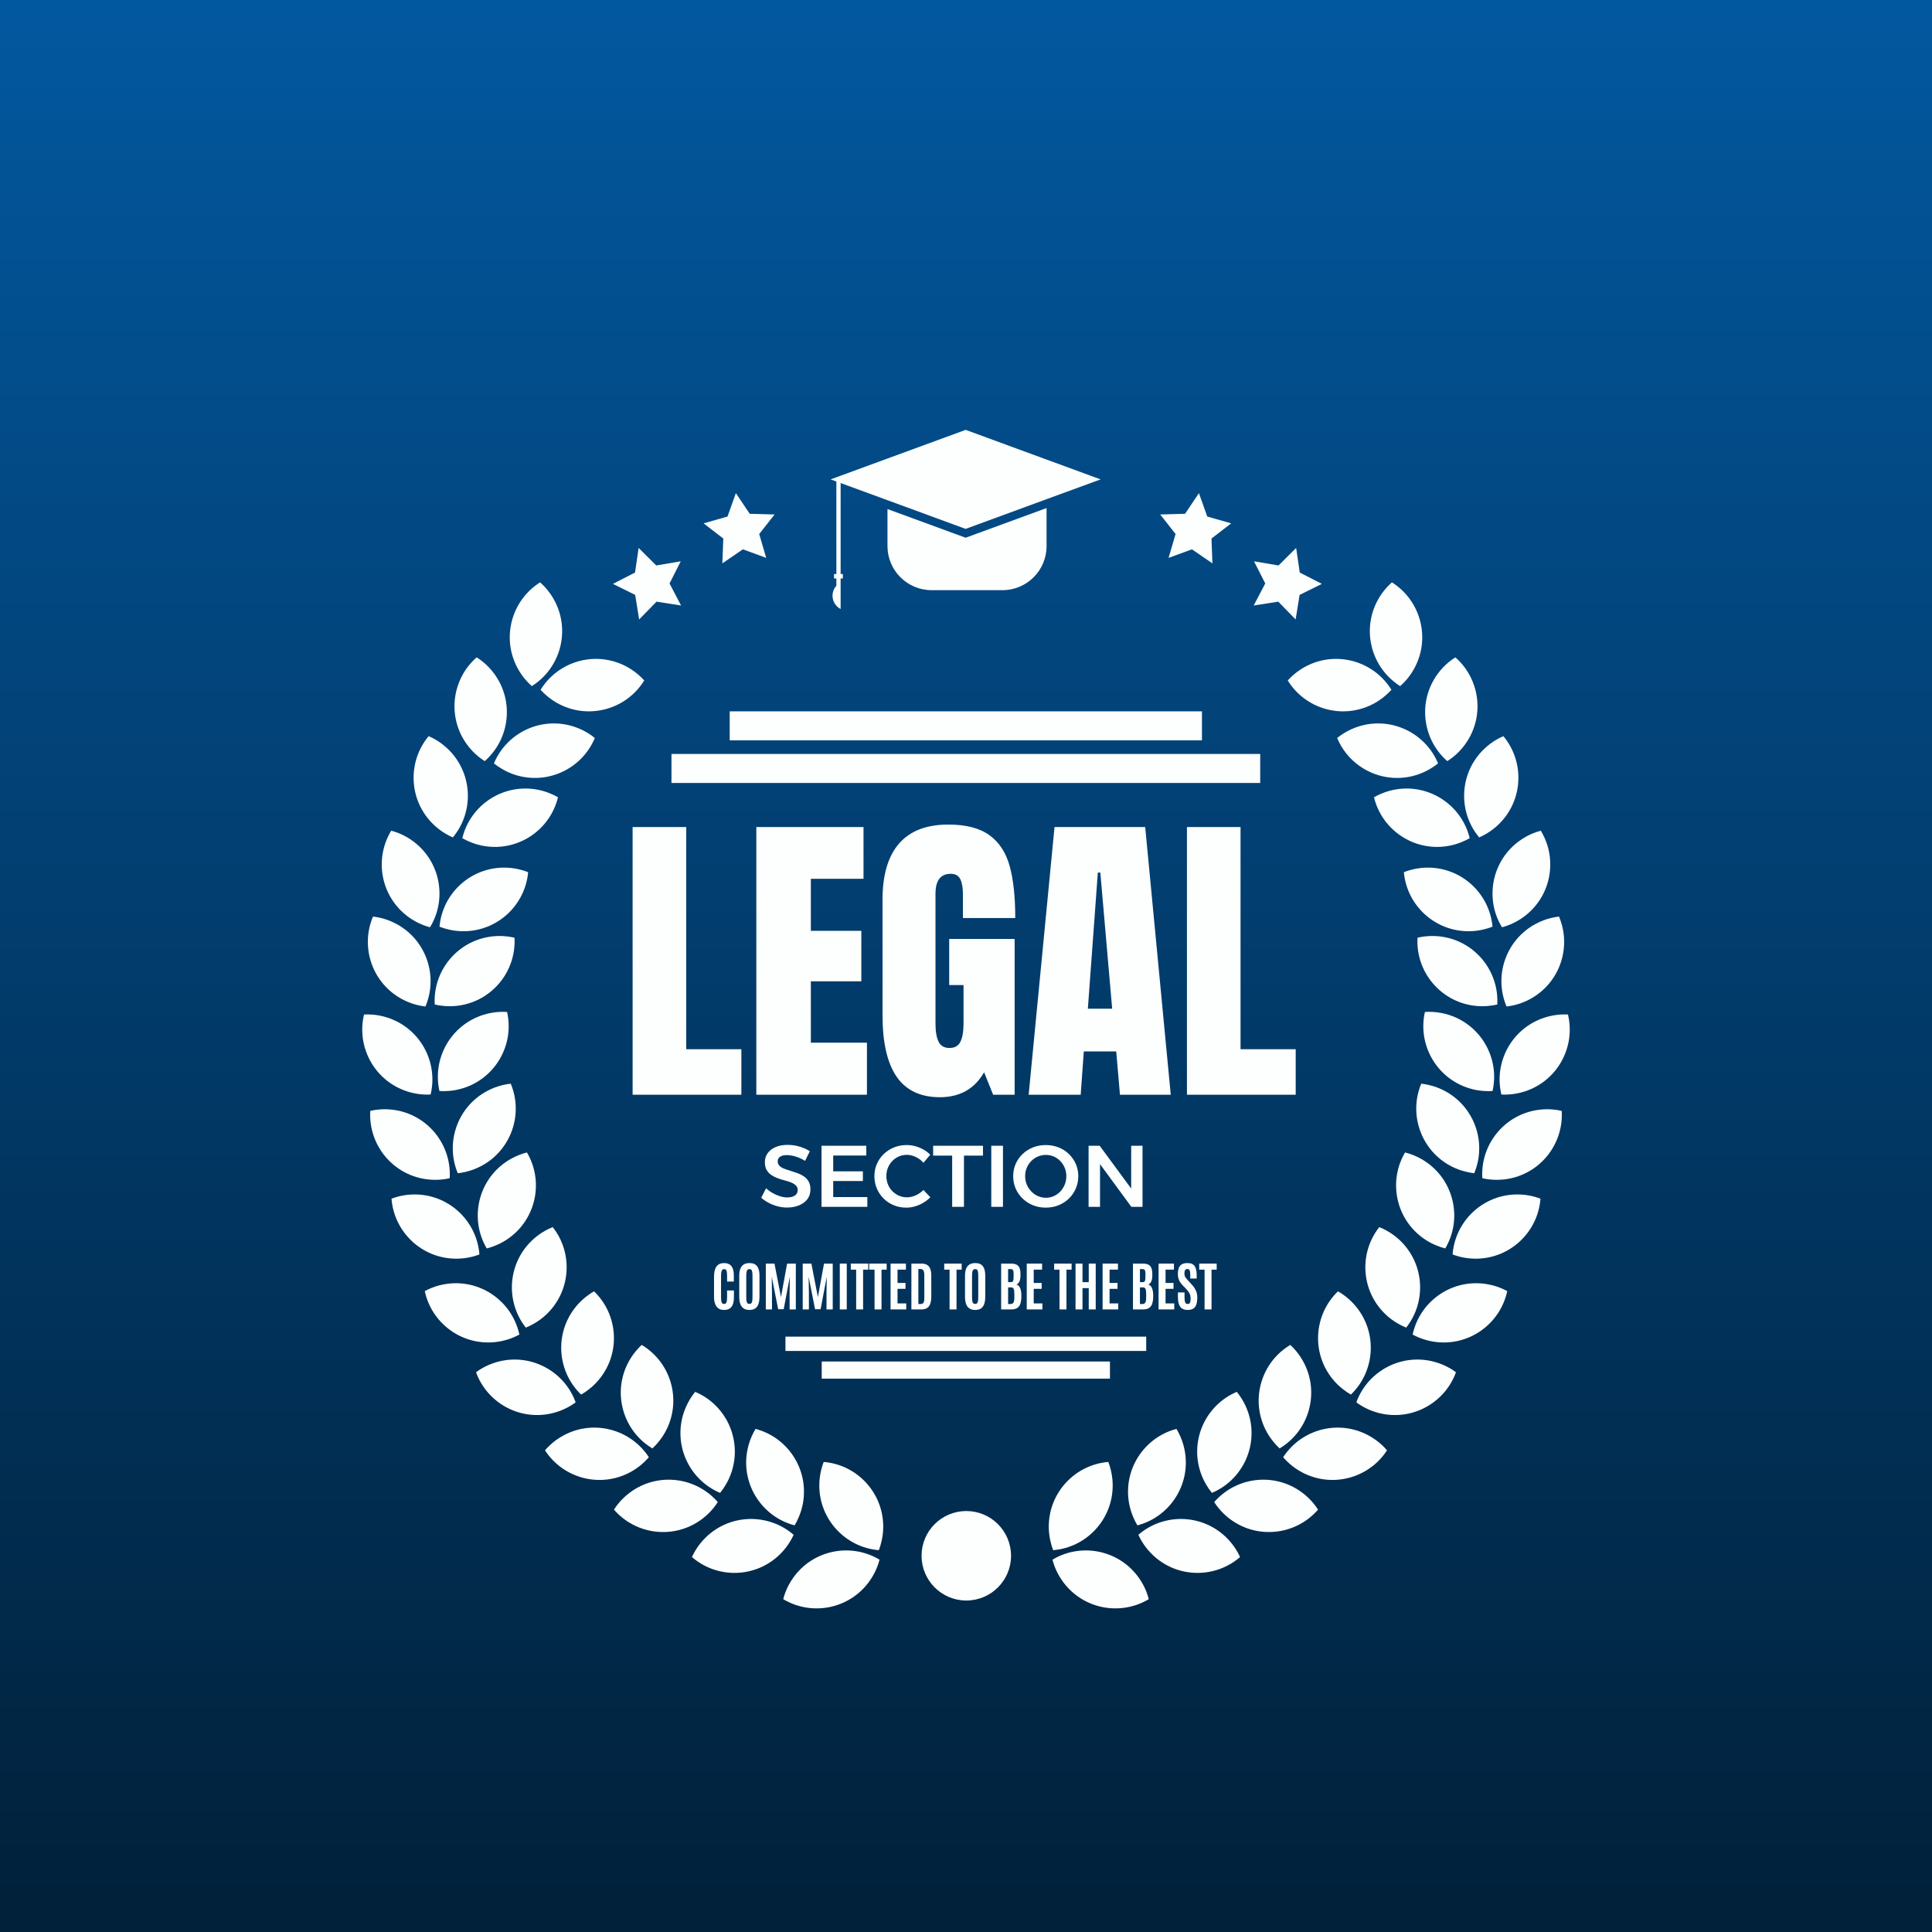 <svg width="400" height="400" viewBox="0 0 400 400" fill="none" xmlns="http://www.w3.org/2000/svg">
<rect x="0" y="0" width="400" height="400" fill="#808080" stroke="none"/>
<rect width="400" height="400" fill="url(#paint0_linear_42001_6723)"/>
<path d="M227.867 99.253L216.681 103.348L199.923 109.498L183.744 103.564L174.043 100.005V118.845H174.501V119.769H174.043V126.083C173.706 125.91 173.404 125.686 173.162 125.401C172.67 124.857 172.367 124.131 172.367 123.336C172.367 122.93 172.445 122.542 172.592 122.187C172.721 121.851 172.92 121.54 173.162 121.28V119.769H172.678V118.845H173.162V99.685L171.979 99.253L173.162 98.822L174.043 98.493L183.744 94.934L199.931 89L216.681 95.15L227.867 99.253Z" fill="#FDFFFF"/>
<path d="M216.681 105.188V113.058C216.681 118.1 212.593 122.187 207.551 122.187H192.873C187.831 122.187 183.744 118.1 183.744 113.058V105.395L197.418 110.414H197.426L199.923 111.329H199.931L202.419 110.414H202.428L216.681 105.188Z" fill="#FDFFFF"/>
<path d="M152.351 102.098L155.219 106.373L160.364 106.518L157.185 110.566L158.637 115.505L153.804 113.732L149.556 116.639L149.748 111.495L145.671 108.353L150.623 106.947L152.351 102.098Z" fill="#FDFFFF"/>
<path d="M132.221 113.445L135.87 117.075L140.944 116.21L138.619 120.802L141.01 125.361L135.924 124.569L132.327 128.251L131.509 123.169L126.895 120.887L131.476 118.538L132.221 113.445Z" fill="#FDFFFF"/>
<path d="M248.224 102.098L245.356 106.373L240.211 106.518L243.39 110.566L241.938 115.505L246.771 113.732L251.019 116.639L250.827 111.495L254.904 108.353L249.952 106.947L248.224 102.098Z" fill="#FDFFFF"/>
<path d="M268.354 113.445L264.705 117.075L259.631 116.21L261.956 120.802L259.565 125.361L264.651 124.569L268.248 128.251L269.066 123.169L273.68 120.887L269.099 118.538L268.354 113.445Z" fill="#FDFFFF"/>
<path d="M200.062 331.37C205.178 331.37 209.325 327.223 209.325 322.108C209.325 316.992 205.178 312.845 200.062 312.845C194.947 312.845 190.799 316.992 190.799 322.108C190.799 327.223 194.947 331.37 200.062 331.37Z" fill="#FDFFFF"/>
<path d="M182.863 316.077C182.863 317.123 182.742 318.142 182.508 319.118C182.37 319.749 182.18 320.362 181.955 320.949C175.054 320.379 169.629 314.6 169.629 307.552C169.629 307.059 169.655 306.584 169.707 306.109C169.836 304.908 170.122 303.76 170.536 302.68C177.438 303.25 182.863 309.029 182.863 316.077Z" fill="#FDFFFF"/>
<path d="M182.094 322.91C181.688 324.482 180.988 326.003 179.986 327.402C175.874 333.129 168.1 334.649 162.157 331.09C162.425 330.054 162.814 329.052 163.332 328.084C163.608 327.575 163.919 327.082 164.265 326.599C168.186 321.139 175.451 319.498 181.265 322.452C181.55 322.591 181.826 322.746 182.094 322.91Z" fill="#FDFFFF"/>
<path d="M166.25 311.168C166.069 312.197 165.774 313.18 165.375 314.101C165.13 314.699 164.837 315.27 164.514 315.809C157.815 314.054 153.471 307.424 154.69 300.482C154.775 299.997 154.883 299.533 155.017 299.074C155.352 297.914 155.831 296.832 156.426 295.84C163.125 297.595 167.469 304.225 166.25 311.168Z" fill="#FDFFFF"/>
<path d="M164.311 317.765C163.639 319.243 162.687 320.619 161.458 321.824C156.418 326.754 148.498 326.907 143.26 322.373C143.703 321.399 144.259 320.479 144.937 319.616C145.297 319.162 145.689 318.731 146.113 318.314C150.919 313.615 158.359 313.255 163.573 317.17C163.83 317.356 164.075 317.557 164.311 317.765Z" fill="#FDFFFF"/>
<path d="M151.468 304.74C151.143 305.733 150.71 306.664 150.184 307.519C149.856 308.075 149.485 308.598 149.088 309.086C142.708 306.394 139.354 299.212 141.551 292.514C141.705 292.046 141.878 291.603 142.075 291.168C142.572 290.067 143.201 289.065 143.932 288.168C150.312 290.861 153.665 298.043 151.468 304.74Z" fill="#FDFFFF"/>
<path d="M148.608 310.993C147.732 312.36 146.594 313.587 145.206 314.604C139.513 318.764 131.653 317.786 127.115 312.552C127.693 311.65 128.374 310.819 129.168 310.061C129.59 309.663 130.039 309.292 130.518 308.94C135.946 304.976 143.36 305.68 147.963 310.299C148.191 310.519 148.405 310.753 148.608 310.993Z" fill="#FDFFFF"/>
<path d="M138.032 295.905C137.572 296.843 137.015 297.705 136.376 298.479C135.974 298.985 135.534 299.452 135.074 299.881C129.127 296.332 126.798 288.756 129.899 282.426C130.115 281.984 130.348 281.569 130.604 281.165C131.248 280.144 132.01 279.237 132.857 278.45C138.804 281.999 141.133 289.575 138.032 295.905Z" fill="#FDFFFF"/>
<path d="M134.335 301.702C133.279 302.935 131.982 303.993 130.466 304.809C124.254 308.143 116.604 306.087 112.833 300.277C113.529 299.464 114.319 298.735 115.21 298.094C115.683 297.758 116.179 297.453 116.702 297.17C122.625 293.993 129.871 295.716 133.792 300.926C133.987 301.176 134.167 301.437 134.335 301.702Z" fill="#FDFFFF"/>
<path d="M124.093 285.528C123.434 286.339 122.697 287.053 121.9 287.663C121.394 288.065 120.86 288.421 120.315 288.734C115.321 283.937 114.76 276.03 119.208 270.563C119.519 270.181 119.839 269.829 120.179 269.493C121.037 268.643 121.984 267.932 122.987 267.356C127.98 272.154 128.542 280.06 124.093 285.528Z" fill="#FDFFFF"/>
<path d="M119.185 290.343C117.878 291.306 116.376 292.044 114.715 292.497C107.911 294.345 100.921 290.618 98.557 284.106C99.419 283.471 100.353 282.94 101.366 282.516C101.902 282.295 102.454 282.109 103.027 281.952C109.514 280.192 116.185 283.504 118.831 289.464C118.964 289.751 119.081 290.046 119.185 290.343Z" fill="#FDFFFF"/>
<path d="M113.046 272.209C112.282 272.922 111.454 273.529 110.582 274.024C110.026 274.353 109.448 274.633 108.865 274.869C104.574 269.434 105.098 261.525 110.252 256.717C110.612 256.381 110.977 256.076 111.36 255.79C112.326 255.065 113.36 254.49 114.433 254.056C118.724 259.491 118.2 267.4 113.046 272.209Z" fill="#FDFFFF"/>
<path d="M107.526 276.308C106.099 277.084 104.511 277.61 102.804 277.831C95.811 278.732 89.396 274.085 87.944 267.312C88.885 266.801 89.882 266.401 90.943 266.12C91.504 265.975 92.077 265.866 92.666 265.789C99.333 264.932 105.489 269.124 107.295 275.389C107.389 275.692 107.463 276 107.526 276.308Z" fill="#FDFFFF"/>
<path d="M105.277 256.403C104.423 257.007 103.521 257.497 102.59 257.87C101.995 258.122 101.385 258.321 100.776 258.477C97.254 252.513 98.838 244.747 104.592 240.676C104.994 240.391 105.397 240.138 105.815 239.906C106.87 239.318 107.972 238.887 109.093 238.602C112.614 244.565 111.03 252.332 105.277 256.403Z" fill="#FDFFFF"/>
<path d="M99.255 259.722C97.737 260.299 96.092 260.606 94.371 260.596C87.32 260.548 81.589 255.079 81.061 248.173C82.062 247.792 83.105 247.531 84.194 247.395C84.77 247.327 85.351 247.296 85.946 247.299C92.667 247.347 98.203 252.329 99.15 258.781C99.201 259.093 99.234 259.409 99.255 259.722Z" fill="#FDFFFF"/>
<path d="M99.522 241.471C98.594 241.952 97.633 242.314 96.659 242.556C96.035 242.723 95.403 242.837 94.779 242.908C92.109 236.518 94.744 229.042 101.002 225.799C101.439 225.572 101.873 225.377 102.318 225.204C103.444 224.767 104.595 224.491 105.745 224.363C108.414 230.753 105.78 238.228 99.522 241.471Z" fill="#FDFFFF"/>
<path d="M93.101 243.933C91.519 244.296 89.847 244.374 88.143 244.128C81.167 243.113 76.24 236.91 76.665 229.996C77.708 229.757 78.777 229.641 79.874 229.656C80.454 229.667 81.034 229.716 81.623 229.8C88.274 230.77 93.074 236.465 93.126 242.986C93.135 243.303 93.124 243.619 93.101 243.933Z" fill="#FDFFFF"/>
<path d="M95.903 225.292C94.906 225.606 93.897 225.796 92.896 225.866C92.253 225.924 91.611 225.926 90.984 225.888C89.457 219.133 93.342 212.225 100.066 210.11C100.536 209.962 100.997 209.845 101.466 209.752C102.65 209.515 103.831 209.443 104.986 209.514C106.512 216.269 102.627 223.178 95.903 225.292Z" fill="#FDFFFF"/>
<path d="M89.154 226.608C87.533 226.693 85.873 226.482 84.237 225.945C77.54 223.741 73.758 216.781 75.37 210.044C76.439 209.989 77.512 210.059 78.59 210.263C79.159 210.374 79.722 210.523 80.287 210.707C86.671 212.81 90.417 219.248 89.342 225.68C89.296 225.994 89.231 226.304 89.154 226.608Z" fill="#FDFFFF"/>
<path d="M94.955 208.201C93.92 208.345 92.894 208.366 91.895 208.27C91.251 208.22 90.618 208.117 90.005 207.975C89.616 201.061 94.591 194.89 101.572 193.917C102.059 193.849 102.534 193.809 103.011 193.795C104.218 193.757 105.396 193.881 106.522 194.142C106.911 201.057 101.937 207.228 94.955 208.201Z" fill="#FDFFFF"/>
<path d="M88.082 208.383C86.469 208.198 84.867 207.715 83.342 206.916C77.102 203.635 74.523 196.145 77.227 189.767C78.29 189.889 79.337 190.136 80.366 190.516C80.909 190.719 81.44 190.959 81.966 191.234C87.915 194.365 90.544 201.333 88.421 207.499C88.323 207.8 88.208 208.095 88.082 208.383Z" fill="#FDFFFF"/>
<path d="M95.858 192.802C94.812 192.795 93.794 192.666 92.82 192.426C92.19 192.283 91.578 192.089 90.993 191.86C91.613 184.962 97.431 179.58 104.48 179.631C104.972 179.635 105.447 179.664 105.922 179.72C107.121 179.858 108.268 180.152 109.345 180.574C108.724 187.471 102.906 192.854 95.858 192.802Z" fill="#FDFFFF"/>
<path d="M89.031 191.984C87.462 191.566 85.946 190.856 84.554 189.843C78.858 185.69 77.394 177.904 80.996 171.988C82.031 172.263 83.03 172.659 83.994 173.184C84.501 173.465 84.991 173.779 85.472 174.128C90.903 178.09 92.491 185.366 89.495 191.158C89.354 191.442 89.197 191.717 89.031 191.984Z" fill="#FDFFFF"/>
<path d="M100.391 175.184C99.358 175.023 98.369 174.746 97.441 174.366C96.839 174.132 96.262 173.85 95.716 173.538C97.341 166.806 103.886 162.335 110.851 163.419C111.337 163.495 111.803 163.594 112.264 163.718C113.431 164.031 114.522 164.49 115.525 165.065C113.9 171.797 107.355 176.268 100.391 175.184Z" fill="#FDFFFF"/>
<path d="M93.757 173.373C92.267 172.729 90.872 171.805 89.644 170.599C84.617 165.655 84.311 157.739 88.742 152.415C89.725 152.839 90.656 153.377 91.532 154.038C91.993 154.39 92.431 154.773 92.856 155.188C97.647 159.903 98.151 167.334 94.338 172.624C94.157 172.884 93.961 173.133 93.757 173.373Z" fill="#FDFFFF"/>
<path d="M106.62 160.411C105.625 160.09 104.692 159.662 103.835 159.14C103.277 158.815 102.752 158.446 102.262 158.052C104.923 151.658 112.088 148.269 118.797 150.433C119.265 150.585 119.709 150.755 120.146 150.95C121.249 151.442 122.254 152.066 123.155 152.792C120.493 159.186 113.328 162.575 106.62 160.411Z" fill="#FDFFFF"/>
<path d="M100.353 157.581C98.982 156.712 97.749 155.58 96.725 154.196C92.537 148.525 93.477 140.659 98.689 136.096C99.593 136.669 100.427 137.347 101.189 138.137C101.589 138.556 101.962 139.003 102.316 139.481C106.308 144.889 105.64 152.307 101.044 156.933C100.824 157.162 100.592 157.377 100.353 157.581Z" fill="#FDFFFF"/>
<path d="M115.86 145.825C114.928 145.353 114.073 144.784 113.308 144.135C112.807 143.727 112.346 143.281 111.923 142.815C115.549 136.915 123.155 134.685 129.444 137.868C129.883 138.091 130.295 138.329 130.696 138.59C131.709 139.247 132.605 140.021 133.381 140.878C129.755 146.778 122.149 149.008 115.86 145.825Z" fill="#FDFFFF"/>
<path d="M110.111 142.052C108.892 140.98 107.852 139.669 107.056 138.143C103.804 131.888 105.959 124.265 111.818 120.57C112.622 121.278 113.34 122.077 113.969 122.976C114.299 123.453 114.598 123.953 114.874 124.48C117.973 130.444 116.156 137.667 110.895 141.519C110.642 141.711 110.379 141.888 110.111 142.052Z" fill="#FDFFFF"/>
<path d="M217.137 316.077C217.137 317.123 217.258 318.142 217.492 319.118C217.63 319.749 217.82 320.362 218.045 320.949C224.946 320.379 230.371 314.6 230.371 307.552C230.371 307.059 230.345 306.584 230.293 306.109C230.164 304.908 229.878 303.76 229.464 302.68C222.562 303.25 217.137 309.029 217.137 316.077Z" fill="#FDFFFF"/>
<path d="M217.906 322.91C218.312 324.482 219.012 326.003 220.014 327.402C224.126 333.129 231.9 334.649 237.843 331.09C237.575 330.054 237.186 329.052 236.668 328.084C236.392 327.575 236.081 327.082 235.735 326.599C231.814 321.139 224.549 319.498 218.735 322.452C218.45 322.591 218.174 322.746 217.906 322.91Z" fill="#FDFFFF"/>
<path d="M233.75 311.168C233.931 312.197 234.226 313.18 234.625 314.101C234.87 314.699 235.163 315.27 235.486 315.809C242.185 314.054 246.529 307.424 245.31 300.482C245.225 299.997 245.117 299.533 244.983 299.074C244.648 297.914 244.169 296.832 243.574 295.84C236.875 297.595 232.531 304.225 233.75 311.168Z" fill="#FDFFFF"/>
<path d="M235.689 317.765C236.361 319.243 237.313 320.619 238.542 321.824C243.582 326.754 251.502 326.907 256.74 322.373C256.297 321.399 255.741 320.479 255.063 319.616C254.703 319.162 254.311 318.731 253.887 318.314C249.081 313.615 241.641 313.255 236.427 317.17C236.17 317.356 235.924 317.557 235.689 317.765Z" fill="#FDFFFF"/>
<path d="M248.532 304.74C248.857 305.733 249.29 306.664 249.816 307.519C250.144 308.075 250.515 308.598 250.912 309.086C257.292 306.394 260.646 299.212 258.449 292.514C258.295 292.046 258.122 291.603 257.925 291.168C257.428 290.067 256.799 289.065 256.068 288.168C249.688 290.861 246.335 298.043 248.532 304.74Z" fill="#FDFFFF"/>
<path d="M251.392 310.993C252.268 312.36 253.406 313.587 254.794 314.604C260.487 318.764 268.347 317.786 272.885 312.552C272.307 311.65 271.626 310.819 270.832 310.061C270.41 309.663 269.961 309.292 269.482 308.94C264.054 304.976 256.64 305.68 252.037 310.299C251.809 310.519 251.595 310.753 251.392 310.993Z" fill="#FDFFFF"/>
<path d="M261.968 295.905C262.428 296.843 262.985 297.705 263.624 298.479C264.026 298.985 264.466 299.452 264.926 299.881C270.873 296.332 273.202 288.756 270.101 282.426C269.885 281.984 269.652 281.569 269.396 281.165C268.752 280.144 267.99 279.237 267.143 278.45C261.196 281.999 258.867 289.575 261.968 295.905Z" fill="#FDFFFF"/>
<path d="M265.665 301.702C266.721 302.935 268.018 303.993 269.534 304.809C275.746 308.143 283.396 306.087 287.167 300.277C286.471 299.464 285.681 298.735 284.79 298.094C284.317 297.758 283.821 297.453 283.298 297.17C277.375 293.993 270.129 295.716 266.208 300.926C266.013 301.176 265.833 301.437 265.665 301.702Z" fill="#FDFFFF"/>
<path d="M275.907 285.528C276.566 286.339 277.303 287.053 278.1 287.663C278.606 288.065 279.14 288.421 279.685 288.734C284.679 283.937 285.24 276.03 280.792 270.563C280.481 270.181 280.161 269.829 279.821 269.493C278.963 268.643 278.016 267.932 277.013 267.356C272.02 272.154 271.458 280.06 275.907 285.528Z" fill="#FDFFFF"/>
<path d="M280.815 290.343C282.122 291.306 283.624 292.044 285.285 292.497C292.089 294.345 299.079 290.618 301.443 284.106C300.581 283.471 299.647 282.94 298.634 282.516C298.098 282.295 297.546 282.109 296.973 281.952C290.486 280.192 283.815 283.504 281.169 289.464C281.035 289.751 280.919 290.046 280.815 290.343Z" fill="#FDFFFF"/>
<path d="M286.954 272.209C287.718 272.922 288.546 273.529 289.418 274.024C289.974 274.353 290.552 274.633 291.135 274.869C295.426 269.434 294.902 261.525 289.748 256.717C289.388 256.381 289.023 256.076 288.64 255.79C287.674 255.065 286.64 254.49 285.567 254.056C281.276 259.491 281.8 267.4 286.954 272.209Z" fill="#FDFFFF"/>
<path d="M292.474 276.308C293.901 277.084 295.489 277.61 297.196 277.831C304.189 278.732 310.604 274.085 312.056 267.312C311.116 266.801 310.118 266.401 309.057 266.12C308.495 265.975 307.923 265.866 307.334 265.789C300.667 264.932 294.511 269.124 292.705 275.389C292.611 275.692 292.537 276 292.474 276.308Z" fill="#FDFFFF"/>
<path d="M294.723 256.403C295.577 257.007 296.479 257.497 297.41 257.87C298.005 258.122 298.615 258.321 299.224 258.477C302.745 252.513 301.162 244.747 295.408 240.676C295.006 240.391 294.603 240.138 294.185 239.906C293.13 239.318 292.028 238.887 290.907 238.602C287.386 244.565 288.97 252.332 294.723 256.403Z" fill="#FDFFFF"/>
<path d="M300.745 259.722C302.263 260.299 303.908 260.606 305.629 260.596C312.679 260.548 318.411 255.079 318.938 248.173C317.938 247.792 316.895 247.531 315.806 247.395C315.23 247.327 314.649 247.296 314.054 247.299C307.333 247.347 301.797 252.329 300.85 258.781C300.799 259.093 300.766 259.409 300.745 259.722Z" fill="#FDFFFF"/>
<path d="M300.479 241.471C301.407 241.952 302.367 242.314 303.341 242.556C303.965 242.723 304.597 242.837 305.221 242.908C307.891 236.518 305.256 229.042 298.998 225.799C298.561 225.572 298.127 225.377 297.682 225.204C296.556 224.767 295.405 224.491 294.255 224.363C291.586 230.753 294.22 238.228 300.479 241.471Z" fill="#FDFFFF"/>
<path d="M306.899 243.933C308.481 244.296 310.153 244.374 311.857 244.128C318.833 243.113 323.76 236.91 323.335 229.996C322.292 229.757 321.223 229.641 320.126 229.656C319.546 229.667 318.966 229.716 318.377 229.8C311.726 230.77 306.926 236.465 306.874 242.986C306.865 243.303 306.876 243.619 306.899 243.933Z" fill="#FDFFFF"/>
<path d="M304.097 225.292C305.094 225.606 306.103 225.796 307.104 225.866C307.747 225.924 308.389 225.926 309.016 225.888C310.543 219.133 306.658 212.225 299.934 210.11C299.464 209.962 299.003 209.845 298.534 209.752C297.35 209.515 296.169 209.443 295.014 209.514C293.488 216.269 297.373 223.178 304.097 225.292Z" fill="#FDFFFF"/>
<path d="M310.846 226.608C312.467 226.693 314.127 226.482 315.763 225.945C322.46 223.741 326.242 216.781 324.63 210.044C323.561 209.989 322.488 210.059 321.41 210.263C320.841 210.374 320.278 210.523 319.713 210.707C313.328 212.81 309.583 219.248 310.658 225.68C310.704 225.994 310.769 226.304 310.846 226.608Z" fill="#FDFFFF"/>
<path d="M305.045 208.201C306.08 208.345 307.106 208.366 308.105 208.27C308.749 208.22 309.382 208.117 309.995 207.975C310.384 201.061 305.409 194.89 298.428 193.917C297.941 193.849 297.466 193.809 296.989 193.795C295.782 193.757 294.604 193.881 293.478 194.142C293.089 201.057 298.063 207.228 305.045 208.201Z" fill="#FDFFFF"/>
<path d="M311.918 208.383C313.531 208.198 315.133 207.715 316.658 206.916C322.898 203.635 325.477 196.145 322.773 189.767C321.71 189.889 320.664 190.136 319.634 190.516C319.091 190.719 318.56 190.959 318.033 191.234C312.085 194.365 309.456 201.333 311.579 207.499C311.677 207.8 311.792 208.095 311.918 208.383Z" fill="#FDFFFF"/>
<path d="M304.142 192.802C305.188 192.795 306.206 192.666 307.18 192.426C307.81 192.283 308.422 192.089 309.008 191.86C308.387 184.962 302.569 179.58 295.52 179.631C295.028 179.635 294.553 179.664 294.078 179.72C292.879 179.858 291.732 180.152 290.655 180.574C291.276 187.471 297.094 192.854 304.142 192.802Z" fill="#FDFFFF"/>
<path d="M310.969 191.984C312.538 191.566 314.054 190.856 315.446 189.843C321.143 185.69 322.606 177.904 319.004 171.988C317.969 172.263 316.97 172.659 316.006 173.184C315.499 173.465 315.009 173.779 314.528 174.128C309.097 178.09 307.509 185.366 310.505 191.158C310.646 191.442 310.803 191.717 310.969 191.984Z" fill="#FDFFFF"/>
<path d="M299.609 175.184C300.642 175.023 301.631 174.746 302.559 174.366C303.161 174.132 303.738 173.85 304.284 173.538C302.658 166.806 296.114 162.335 289.149 163.419C288.662 163.495 288.197 163.594 287.736 163.718C286.569 164.031 285.478 164.49 284.475 165.065C286.1 171.797 292.645 176.268 299.609 175.184Z" fill="#FDFFFF"/>
<path d="M306.242 173.373C307.733 172.729 309.128 171.805 310.356 170.599C315.383 165.655 315.689 157.739 311.258 152.415C310.275 152.839 309.345 153.377 308.468 154.038C308.007 154.39 307.569 154.773 307.144 155.188C302.353 159.903 301.849 167.334 305.662 172.624C305.843 172.884 306.039 173.133 306.242 173.373Z" fill="#FDFFFF"/>
<path d="M293.38 160.411C294.375 160.09 295.308 159.662 296.165 159.14C296.723 158.815 297.248 158.446 297.738 158.052C295.077 151.658 287.912 148.269 281.203 150.433C280.735 150.585 280.291 150.755 279.854 150.95C278.751 151.442 277.746 152.066 276.845 152.792C279.507 159.186 286.672 162.575 293.38 160.411Z" fill="#FDFFFF"/>
<path d="M299.647 157.581C301.018 156.712 302.251 155.58 303.275 154.196C307.463 148.525 306.523 140.659 301.311 136.096C300.407 136.669 299.573 137.347 298.811 138.137C298.411 138.556 298.038 139.003 297.684 139.481C293.692 144.889 294.36 152.307 298.957 156.933C299.176 157.162 299.408 157.377 299.647 157.581Z" fill="#FDFFFF"/>
<path d="M284.14 145.825C285.072 145.353 285.927 144.784 286.693 144.135C287.193 143.727 287.654 143.281 288.077 142.815C284.451 136.915 276.845 134.685 270.556 137.868C270.117 138.091 269.705 138.329 269.304 138.59C268.291 139.247 267.395 140.021 266.619 140.878C270.245 146.778 277.851 149.008 284.14 145.825Z" fill="#FDFFFF"/>
<path d="M289.889 142.052C291.108 140.98 292.148 139.669 292.944 138.143C296.196 131.888 294.041 124.265 288.182 120.57C287.378 121.278 286.66 122.077 286.031 122.976C285.701 123.453 285.402 123.953 285.126 124.48C282.027 130.444 283.844 137.667 289.105 141.519C289.358 141.711 289.621 141.888 289.889 142.052Z" fill="#FDFFFF"/>
<path d="M248.854 147.277H151.078V153.284H248.854V147.277Z" fill="#FDFFFF"/>
<path d="M260.91 156.098H139.022V162.106H260.91V156.098Z" fill="#FDFFFF"/>
<path d="M237.312 276.737H162.62V279.701H237.312V276.737Z" fill="#FDFFFF"/>
<path d="M229.804 281.885H170.128V285.432H229.804V281.885Z" fill="#FDFFFF"/>
<path d="M130.977 226.651V171.234H142.073V217.232H153.492V226.651H130.977Z" fill="#FDFFFF"/>
<path d="M156.589 226.651V171.234H178.781V181.944H167.878V192.717H178.329V203.168H167.878V215.877H179.491V226.651H156.589Z" fill="#FDFFFF"/>
<path d="M185.652 222.941C183.694 220.125 182.716 215.856 182.716 210.136V186.266C182.716 181.148 183.856 177.277 186.136 174.654C188.415 172.03 191.813 170.718 196.329 170.718C199.984 170.718 202.822 171.45 204.844 172.911C206.865 174.374 208.264 176.503 209.038 179.299C209.812 182.095 210.199 185.685 210.199 190.072H199.361V185.104C199.361 183.772 199.177 182.739 198.812 182.008C198.447 181.277 197.79 180.911 196.844 180.911C194.737 180.911 193.683 182.288 193.683 185.04V211.877C193.683 213.555 193.898 214.824 194.329 215.684C194.758 216.545 195.511 216.974 196.587 216.974C197.661 216.974 198.414 216.545 198.844 215.684C199.274 214.824 199.49 213.555 199.49 211.877V203.942H196.522V194.395H210.07V226.651H205.618L203.747 222.006C201.769 225.447 198.716 227.167 194.587 227.167C190.587 227.167 187.608 225.759 185.652 222.941Z" fill="#FDFFFF"/>
<path d="M212.973 226.651L218.328 171.234H237.101L242.391 226.651H231.875L231.101 217.683H224.392L223.747 226.651H212.973ZM225.23 208.845H230.263L227.811 180.653H227.295L225.23 208.845Z" fill="#FDFFFF"/>
<path d="M245.745 226.651V171.234H256.841V217.232H268.26V226.651H245.745Z" fill="#FDFFFF"/>
<path d="M149.894 271.211C149.434 271.211 149.052 271.104 148.746 270.891C148.441 270.681 148.212 270.37 148.059 269.963C147.906 269.555 147.83 269.062 147.83 268.484V264.35C147.83 263.916 147.866 263.524 147.938 263.175C148.01 262.827 148.127 262.529 148.288 262.281C148.45 262.032 148.665 261.843 148.935 261.709C149.204 261.576 149.537 261.509 149.932 261.509C150.291 261.509 150.597 261.569 150.851 261.686C151.104 261.803 151.311 261.97 151.47 262.19C151.63 262.408 151.747 262.674 151.821 262.984C151.894 263.295 151.931 263.644 151.931 264.033V265.337H150.535V264.124C150.535 263.657 150.496 263.313 150.417 263.092C150.338 262.871 150.18 262.76 149.942 262.76C149.68 262.76 149.505 262.88 149.417 263.118C149.329 263.358 149.285 263.69 149.285 264.118V268.547C149.285 268.878 149.304 269.148 149.342 269.359C149.38 269.568 149.443 269.723 149.533 269.823C149.623 269.921 149.749 269.97 149.91 269.97C150.154 269.97 150.32 269.856 150.406 269.626C150.492 269.395 150.535 269.031 150.535 268.531V267.174H151.953V268.516C151.953 269.115 151.882 269.616 151.742 270.016C151.602 270.418 151.381 270.717 151.077 270.913C150.773 271.111 150.379 271.211 149.894 271.211Z" fill="#FDFFFF"/>
<path d="M155.164 271.211C154.672 271.211 154.271 271.105 153.96 270.897C153.649 270.689 153.42 270.38 153.273 269.97C153.126 269.561 153.052 269.054 153.052 268.451V264.113C153.052 263.568 153.124 263.1 153.268 262.711C153.411 262.324 153.639 262.025 153.952 261.817C154.264 261.609 154.674 261.505 155.18 261.505C155.561 261.505 155.883 261.564 156.145 261.683C156.407 261.801 156.619 261.973 156.781 262.197C156.942 262.422 157.06 262.695 157.134 263.016C157.207 263.338 157.244 263.703 157.244 264.113V268.451C157.244 269.054 157.174 269.561 157.032 269.97C156.89 270.38 156.666 270.689 156.361 270.897C156.055 271.105 155.656 271.211 155.164 271.211ZM155.164 269.96C155.344 269.96 155.479 269.906 155.569 269.798C155.658 269.69 155.718 269.527 155.749 269.306C155.779 269.085 155.795 268.804 155.795 268.467V264.049C155.795 263.635 155.756 263.316 155.679 263.092C155.602 262.867 155.435 262.754 155.18 262.754C154.918 262.754 154.74 262.864 154.647 263.081C154.554 263.299 154.507 263.62 154.507 264.043V268.467C154.507 268.812 154.522 269.095 154.553 269.316C154.583 269.537 154.646 269.7 154.741 269.804C154.836 269.908 154.978 269.96 155.164 269.96Z" fill="#FDFFFF"/>
<path d="M158.554 271.102V261.618H160.348L161.695 268.547L162.962 261.618H164.767V271.102H163.479V267.567L163.533 264.323L162.256 271.059H161.108L159.777 264.323L159.831 267.567V271.102H158.554Z" fill="#FDFFFF"/>
<path d="M166.195 271.102V261.618H167.99L169.337 268.547L170.604 261.618H172.409V271.102H171.121V267.567L171.175 264.323L169.897 271.059H168.75L167.419 264.323L167.473 267.567V271.102H166.195Z" fill="#FDFFFF"/>
<path d="M173.869 271.102V261.618H175.313V271.102H173.869Z" fill="#FDFFFF"/>
<path d="M177.259 271.102V262.869H176.149V261.618H179.764V262.869H178.697V271.102H177.259Z" fill="#FDFFFF"/>
<path d="M181.068 271.102V262.869H179.959V261.618H183.574V262.869H182.507V271.102H181.068Z" fill="#FDFFFF"/>
<path d="M184.383 271.102V261.618H187.562V262.863H185.827V265.621H187.476V266.84H185.827V269.857H187.627V271.102H184.383Z" fill="#FDFFFF"/>
<path d="M188.694 271.102V261.618H190.822C191.304 261.618 191.69 261.715 191.981 261.907C192.272 262.099 192.483 262.376 192.614 262.739C192.745 263.101 192.811 263.54 192.811 264.054L192.816 268.332C192.816 268.955 192.749 269.47 192.614 269.882C192.48 270.293 192.263 270.6 191.965 270.8C191.666 271.001 191.27 271.102 190.774 271.102H188.694ZM190.138 269.982H190.612C190.781 269.982 190.922 269.947 191.035 269.879C191.148 269.811 191.233 269.69 191.288 269.515C191.344 269.342 191.372 269.095 191.372 268.774L191.367 264.092C191.367 263.607 191.308 263.258 191.189 263.046C191.07 262.834 190.862 262.728 190.564 262.728H190.138V269.982Z" fill="#FDFFFF"/>
<path d="M196.599 271.102V262.869H195.489V261.618H199.105V262.869H198.038V271.102H196.599Z" fill="#FDFFFF"/>
<path d="M201.907 271.211C201.415 271.211 201.014 271.105 200.703 270.897C200.392 270.689 200.163 270.38 200.016 269.97C199.869 269.561 199.795 269.054 199.795 268.451V264.113C199.795 263.568 199.867 263.1 200.011 262.711C200.154 262.324 200.383 262.025 200.695 261.817C201.008 261.609 201.417 261.505 201.924 261.505C202.305 261.505 202.626 261.564 202.888 261.683C203.151 261.801 203.362 261.973 203.524 262.197C203.686 262.422 203.803 262.695 203.877 263.016C203.951 263.338 203.987 263.703 203.987 264.113V268.451C203.987 269.054 203.917 269.561 203.775 269.97C203.633 270.38 203.409 270.689 203.104 270.897C202.798 271.105 202.399 271.211 201.907 271.211ZM201.907 269.96C202.087 269.96 202.222 269.906 202.312 269.798C202.401 269.69 202.462 269.527 202.492 269.306C202.523 269.085 202.538 268.804 202.538 268.467V264.049C202.538 263.635 202.499 263.316 202.422 263.092C202.345 262.867 202.179 262.754 201.924 262.754C201.661 262.754 201.483 262.864 201.39 263.081C201.297 263.299 201.25 263.62 201.25 264.043V268.467C201.25 268.812 201.265 269.095 201.296 269.316C201.326 269.537 201.389 269.7 201.485 269.804C201.58 269.908 201.721 269.96 201.907 269.96Z" fill="#FDFFFF"/>
<path d="M207.275 271.102V261.618H209.328C209.806 261.618 210.186 261.69 210.47 261.836C210.754 261.982 210.96 262.211 211.087 262.526C211.215 262.84 211.278 263.253 211.278 263.763V264.054C211.278 264.545 211.215 264.951 211.087 265.269C210.96 265.587 210.747 265.809 210.449 265.935C210.696 266.017 210.895 266.166 211.044 266.38C211.193 266.593 211.3 266.853 211.365 267.161C211.429 267.467 211.462 267.804 211.462 268.17V268.413C211.458 269.046 211.385 269.56 211.241 269.957C211.097 270.354 210.873 270.644 210.567 270.828C210.262 271.011 209.863 271.102 209.371 271.102H207.275ZM208.719 265.455H209.253C209.378 265.455 209.48 265.436 209.559 265.4C209.639 265.366 209.7 265.304 209.743 265.215C209.786 265.127 209.815 265.005 209.832 264.846C209.848 264.688 209.856 264.486 209.856 264.242V263.672C209.856 263.416 209.832 263.222 209.786 263.09C209.739 262.957 209.668 262.866 209.573 262.819C209.478 262.773 209.355 262.75 209.204 262.75H208.719V265.455ZM208.719 269.982H209.231C209.421 269.982 209.573 269.94 209.686 269.854C209.799 269.771 209.881 269.629 209.931 269.431C209.982 269.235 210.007 268.965 210.007 268.624V267.858C210.007 267.398 209.963 267.063 209.875 266.853C209.787 266.642 209.605 266.538 209.328 266.538H208.719V269.982Z" fill="#FDFFFF"/>
<path d="M212.577 271.102V261.618H215.757V262.863H214.021V265.621H215.67V266.84H214.021V269.857H215.821V271.102H212.577Z" fill="#FDFFFF"/>
<path d="M219.362 271.102V262.869H218.252V261.618H221.867V262.869H220.8V271.102H219.362Z" fill="#FDFFFF"/>
<path d="M222.676 271.102V261.618H224.12V265.455H225.413V261.618H226.858V271.102H225.413V266.694H224.12V271.102H222.676Z" fill="#FDFFFF"/>
<path d="M228.28 271.102V261.618H231.46V262.863H229.725V265.621H231.374V266.84H229.725V269.857H231.524V271.102H228.28Z" fill="#FDFFFF"/>
<path d="M234.569 271.102V261.618H236.622C237.1 261.618 237.481 261.69 237.765 261.836C238.048 261.982 238.254 262.211 238.381 262.526C238.509 262.84 238.573 263.253 238.573 263.763V264.054C238.573 264.545 238.509 264.951 238.381 265.269C238.254 265.587 238.041 265.809 237.743 265.935C237.991 266.017 238.189 266.166 238.338 266.38C238.488 266.593 238.594 266.853 238.659 267.161C238.724 267.467 238.756 267.804 238.756 268.17V268.413C238.753 269.046 238.679 269.56 238.535 269.957C238.392 270.354 238.167 270.644 237.862 270.828C237.556 271.011 237.157 271.102 236.665 271.102H234.569ZM236.013 265.455H236.547C236.673 265.455 236.775 265.436 236.854 265.4C236.933 265.366 236.994 265.304 237.037 265.215C237.08 265.127 237.11 265.005 237.126 264.846C237.142 264.688 237.15 264.486 237.15 264.242V263.672C237.15 263.416 237.127 263.222 237.08 263.09C237.034 262.957 236.962 262.866 236.868 262.819C236.772 262.773 236.649 262.75 236.498 262.75H236.013V265.455ZM236.013 269.982H236.525C236.716 269.982 236.868 269.94 236.981 269.854C237.094 269.771 237.176 269.629 237.226 269.431C237.276 269.235 237.301 268.965 237.301 268.624V267.858C237.301 267.398 237.257 267.063 237.169 266.853C237.081 266.642 236.899 266.538 236.622 266.538H236.013V269.982Z" fill="#FDFFFF"/>
<path d="M239.872 271.102V261.618H243.051V262.863H241.316V265.621H242.965V266.84H241.316V269.857H243.116V271.102H239.872Z" fill="#FDFFFF"/>
<path d="M245.913 271.211C245.517 271.211 245.188 271.148 244.924 271.024C244.66 270.9 244.451 270.72 244.299 270.48C244.146 270.241 244.037 269.95 243.973 269.607C243.908 269.264 243.875 268.874 243.875 268.435V267.588H245.244V268.543C245.244 269.053 245.288 269.42 245.373 269.642C245.46 269.865 245.631 269.976 245.885 269.976C246.058 269.976 246.188 269.935 246.276 269.854C246.364 269.774 246.423 269.645 246.454 269.467C246.484 269.288 246.5 269.056 246.5 268.768C246.5 268.413 246.425 268.088 246.276 267.793C246.127 267.499 245.902 267.194 245.6 266.878L244.899 266.156C244.706 265.953 244.53 265.74 244.374 265.514C244.218 265.288 244.094 265.035 244.002 264.756C243.91 264.479 243.865 264.167 243.865 263.822C243.865 263.322 243.926 262.9 244.048 262.555C244.17 262.21 244.377 261.95 244.668 261.771C244.959 261.593 245.358 261.505 245.864 261.505C246.245 261.505 246.558 261.563 246.804 261.68C247.05 261.797 247.243 261.967 247.381 262.191C247.519 262.416 247.617 262.689 247.675 263.012C247.732 263.332 247.761 263.7 247.761 264.113V264.7H246.43V264.021C246.43 263.734 246.414 263.495 246.384 263.305C246.353 263.114 246.297 262.971 246.214 262.876C246.132 262.78 246.011 262.733 245.853 262.733C245.702 262.733 245.58 262.766 245.487 262.832C245.393 262.9 245.326 263.001 245.285 263.14C245.244 263.279 245.223 263.458 245.223 263.676C245.223 263.874 245.248 264.044 245.298 264.189C245.349 264.332 245.426 264.47 245.53 264.603C245.634 264.736 245.763 264.885 245.918 265.051L246.699 265.897C247.073 266.299 247.364 266.717 247.572 267.152C247.781 267.587 247.885 268.072 247.885 268.607C247.885 269.176 247.824 269.652 247.702 270.038C247.58 270.425 247.375 270.717 247.087 270.913C246.8 271.111 246.408 271.211 245.913 271.211Z" fill="#FDFFFF"/>
<path d="M249.394 271.102V262.869H248.284V261.618H251.9V262.869H250.833V271.102H249.394Z" fill="#FDFFFF"/>
<path d="M166.689 240.342C166.243 240.064 165.788 239.835 165.325 239.655C164.861 239.474 164.424 239.344 164.015 239.266C163.605 239.188 163.231 239.149 162.894 239.149C162.328 239.149 161.873 239.257 161.53 239.474C161.186 239.691 161.015 240.01 161.015 240.432C161.015 240.818 161.138 241.13 161.385 241.371C161.632 241.613 161.957 241.811 162.361 241.968C162.765 242.125 163.207 242.275 163.689 242.419C164.171 242.564 164.653 242.724 165.135 242.898C165.617 243.073 166.059 243.299 166.463 243.576C166.867 243.853 167.189 244.209 167.43 244.642C167.671 245.076 167.791 245.618 167.791 246.268C167.791 247.051 167.58 247.72 167.159 248.274C166.737 248.829 166.162 249.256 165.433 249.557C164.704 249.859 163.876 250.009 162.948 250.009C162.274 250.009 161.614 249.921 160.97 249.747C160.325 249.573 159.717 249.334 159.145 249.033C158.572 248.732 158.057 248.383 157.6 247.985L158.612 246.015C159.045 246.414 159.515 246.753 160.021 247.037C160.527 247.32 161.036 247.536 161.548 247.686C162.06 247.838 162.539 247.913 162.985 247.913C163.671 247.913 164.204 247.78 164.584 247.515C164.963 247.25 165.153 246.876 165.153 246.395C165.153 245.997 165.029 245.678 164.783 245.437C164.535 245.197 164.213 244.994 163.816 244.832C163.418 244.669 162.975 244.525 162.488 244.398C162 244.272 161.515 244.121 161.033 243.947C160.551 243.772 160.108 243.549 159.705 243.278C159.301 243.007 158.976 242.66 158.729 242.239C158.482 241.817 158.359 241.281 158.359 240.631C158.359 239.896 158.557 239.261 158.955 238.724C159.353 238.188 159.904 237.772 160.608 237.477C161.313 237.182 162.141 237.034 163.093 237.034C163.936 237.034 164.758 237.155 165.56 237.396C166.36 237.637 167.062 237.956 167.665 238.354L166.689 240.342Z" fill="#FDFFFF"/>
<path d="M170.086 237.216H179.356V239.239H172.507V242.51H178.651V244.516H172.507V247.841H179.573V249.864H170.086V237.216Z" fill="#FDFFFF"/>
<path d="M191.192 240.739C190.746 240.233 190.216 239.833 189.602 239.537C188.987 239.243 188.373 239.095 187.759 239.095C187.168 239.095 186.617 239.206 186.105 239.429C185.593 239.652 185.141 239.965 184.75 240.368C184.358 240.772 184.054 241.239 183.837 241.769C183.62 242.299 183.512 242.871 183.512 243.486C183.512 244.1 183.62 244.675 183.837 245.211C184.054 245.748 184.358 246.215 184.75 246.612C185.141 247.009 185.593 247.323 186.105 247.552C186.617 247.78 187.168 247.894 187.759 247.894C188.373 247.894 188.981 247.759 189.584 247.489C190.186 247.217 190.722 246.847 191.192 246.377L192.619 247.877C192.198 248.31 191.713 248.69 191.165 249.015C190.616 249.34 190.045 249.59 189.448 249.765C188.852 249.939 188.246 250.028 187.632 250.028C186.704 250.028 185.84 249.862 185.039 249.531C184.238 249.199 183.539 248.738 182.943 248.147C182.347 247.558 181.879 246.865 181.543 246.07C181.205 245.275 181.036 244.425 181.036 243.522C181.036 242.606 181.205 241.76 181.543 240.983C181.879 240.206 182.356 239.522 182.97 238.932C183.584 238.342 184.292 237.884 185.093 237.559C185.894 237.234 186.771 237.07 187.723 237.07C188.337 237.07 188.936 237.152 189.52 237.314C190.104 237.477 190.662 237.707 191.192 238.001C191.722 238.297 192.192 238.655 192.601 239.076L191.192 240.739Z" fill="#FDFFFF"/>
<path d="M193.198 237.216H203.516V239.257H199.577V249.864H197.137V239.257H193.198V237.216Z" fill="#FDFFFF"/>
<path d="M205.233 237.216H207.654V249.864H205.233V237.216Z" fill="#FDFFFF"/>
<path d="M216.508 237.07C217.46 237.07 218.346 237.234 219.165 237.559C219.984 237.884 220.698 238.342 221.306 238.932C221.914 239.522 222.39 240.206 222.734 240.983C223.077 241.76 223.249 242.606 223.249 243.522C223.249 244.425 223.077 245.275 222.734 246.07C222.39 246.865 221.914 247.558 221.306 248.147C220.698 248.738 219.984 249.199 219.165 249.531C218.346 249.862 217.46 250.028 216.508 250.028C215.557 250.028 214.674 249.862 213.861 249.531C213.048 249.199 212.334 248.738 211.72 248.147C211.106 247.558 210.627 246.868 210.283 246.079C209.94 245.29 209.768 244.438 209.768 243.522C209.768 242.606 209.94 241.757 210.283 240.974C210.627 240.191 211.106 239.508 211.72 238.923C212.334 238.338 213.048 237.884 213.861 237.559C214.674 237.234 215.557 237.07 216.508 237.07ZM216.545 239.113C215.954 239.113 215.4 239.225 214.882 239.447C214.364 239.67 213.906 239.983 213.509 240.386C213.111 240.79 212.801 241.257 212.578 241.787C212.355 242.317 212.244 242.896 212.244 243.522C212.244 244.148 212.358 244.729 212.587 245.266C212.816 245.802 213.129 246.275 213.527 246.684C213.924 247.094 214.382 247.413 214.9 247.642C215.418 247.871 215.967 247.985 216.545 247.985C217.123 247.985 217.668 247.871 218.18 247.642C218.692 247.413 219.141 247.094 219.526 246.684C219.912 246.275 220.216 245.802 220.439 245.266C220.661 244.729 220.773 244.148 220.773 243.522C220.773 242.896 220.661 242.317 220.439 241.787C220.216 241.257 219.912 240.79 219.526 240.386C219.141 239.983 218.692 239.67 218.18 239.447C217.668 239.225 217.123 239.113 216.545 239.113Z" fill="#FDFFFF"/>
<path d="M225.381 237.216H227.676L234.832 246.937L234.199 247.154V237.216H236.548V249.864H234.235L227.116 240.16L227.748 239.944V249.864H225.381V237.216Z" fill="#FDFFFF"/>
<defs>
<linearGradient id="paint0_linear_42001_6723" x1="200" y1="0" x2="200" y2="400" gradientUnits="userSpaceOnUse">
<stop stop-color="#02589F"/>
<stop offset="1" stop-color="#012039"/>
</linearGradient>
</defs>
</svg>
